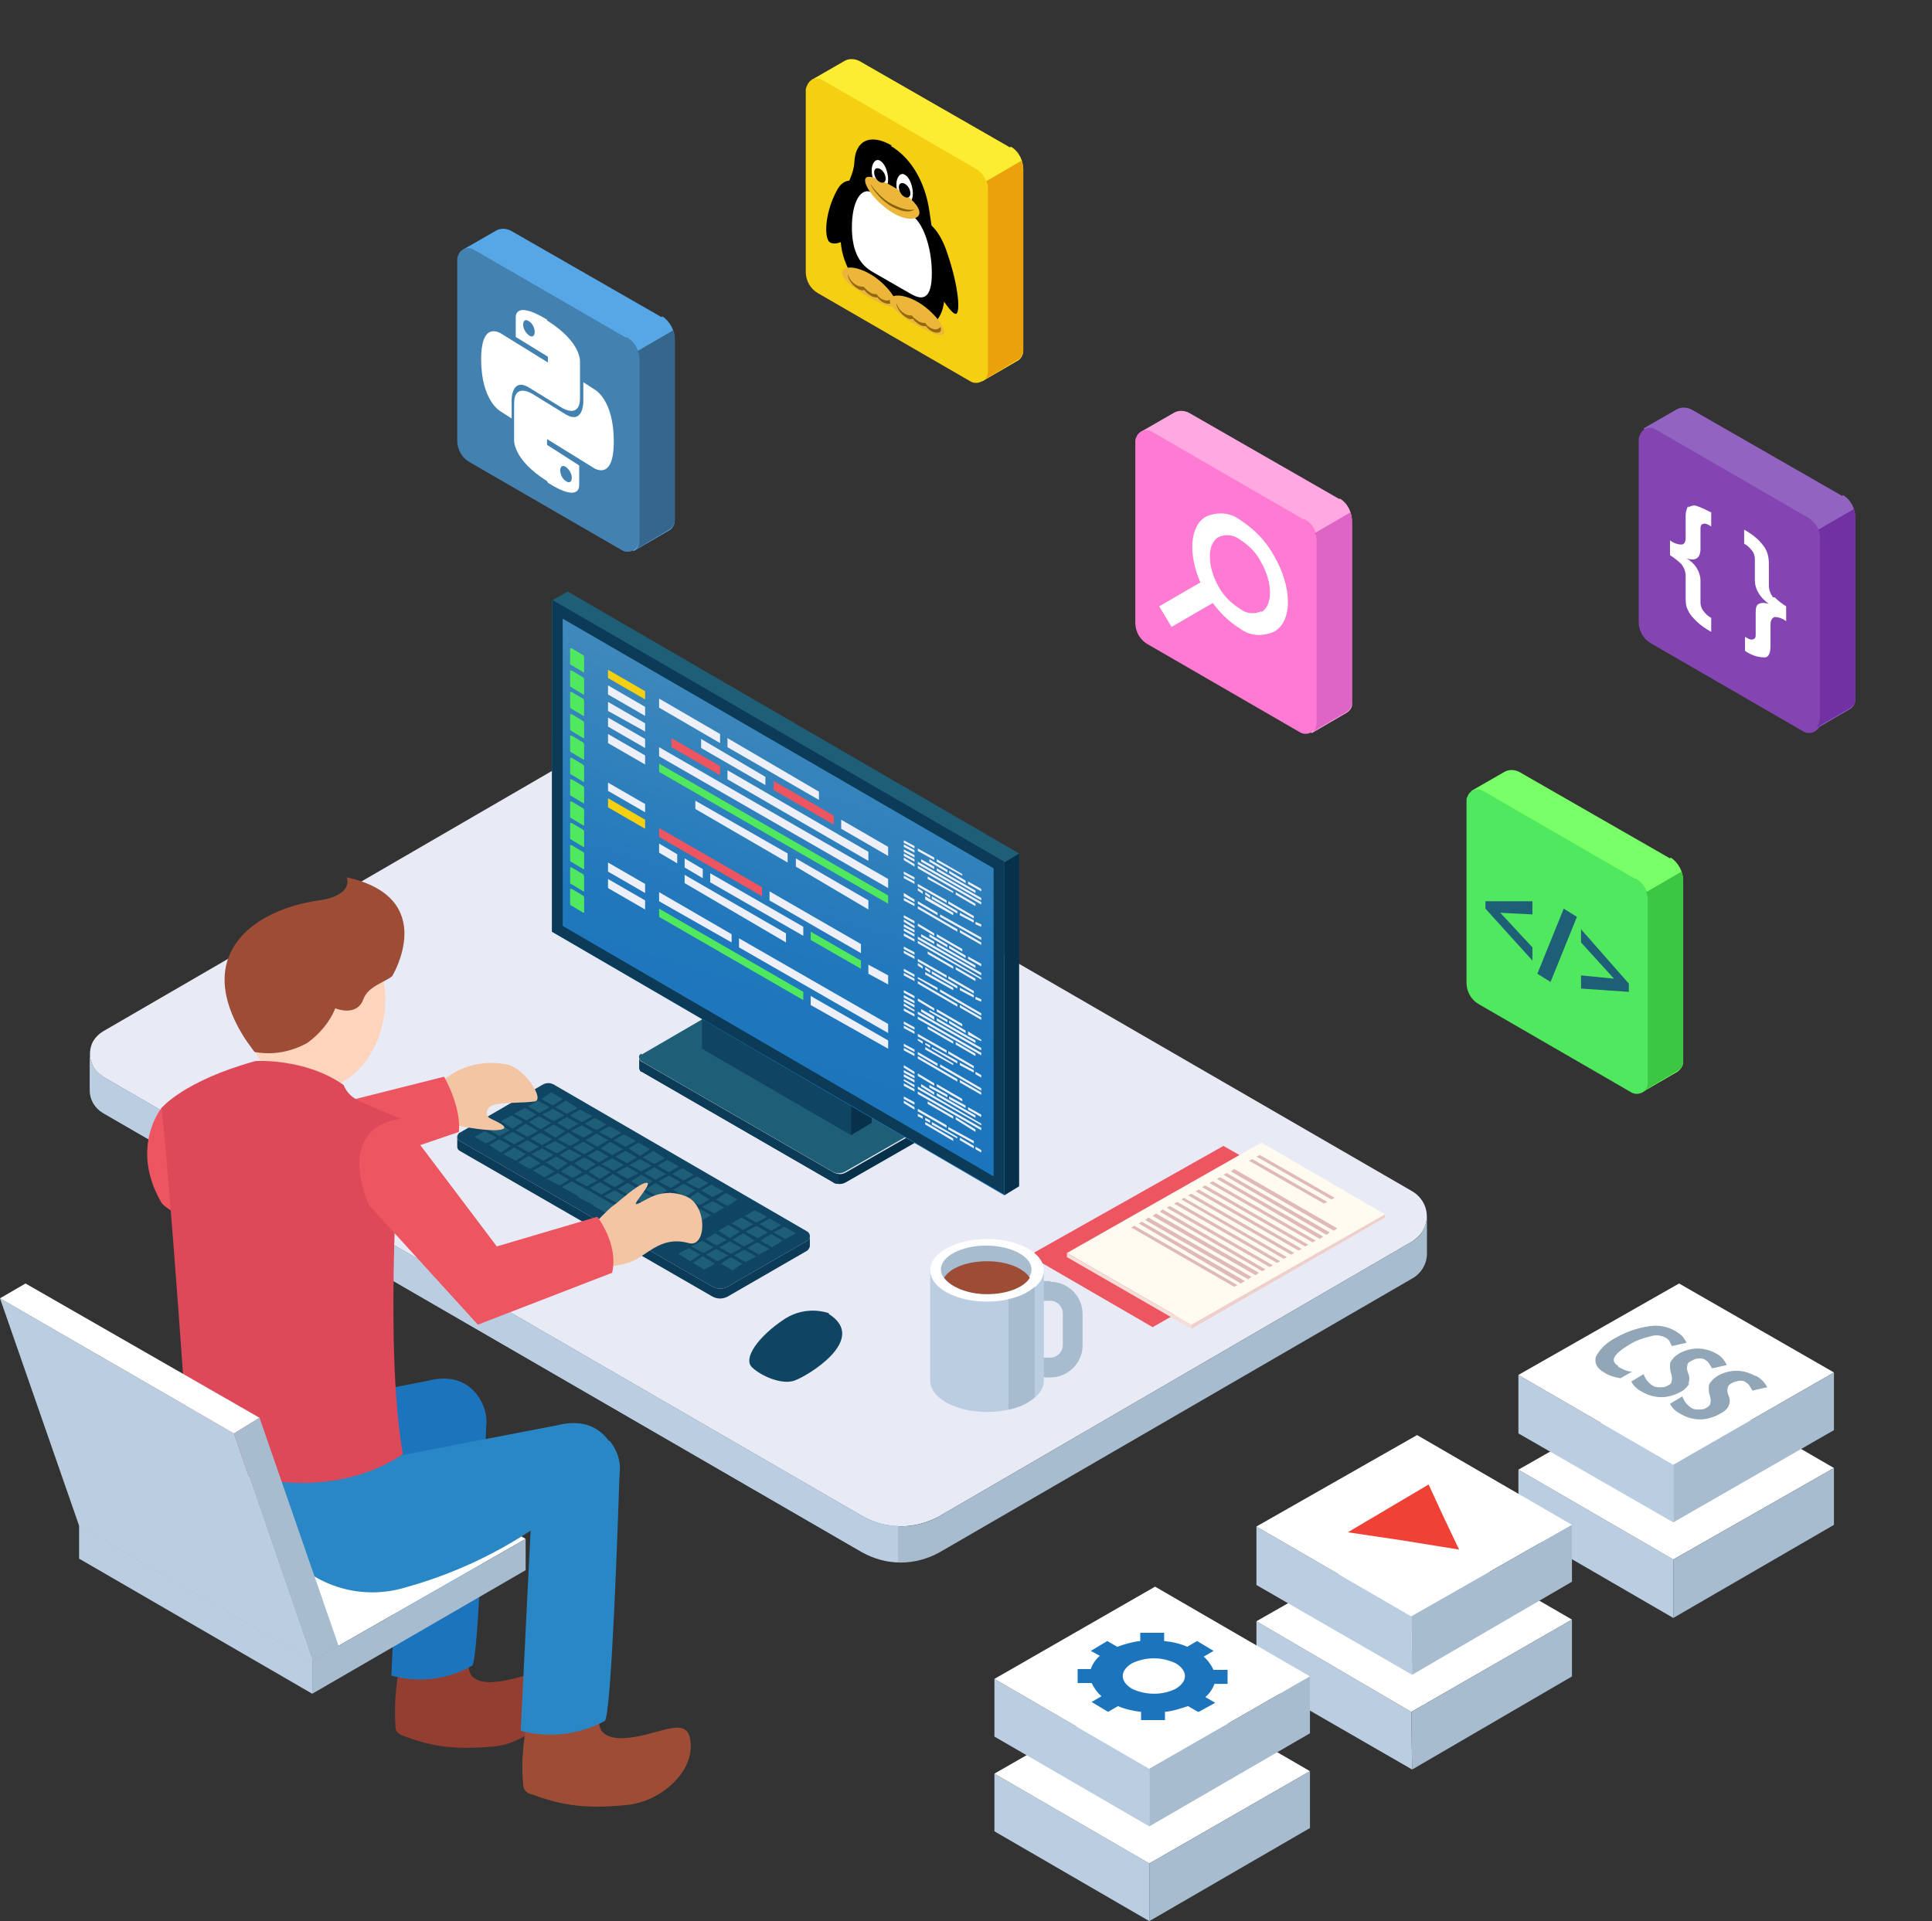 <?xml version="1.0" encoding="UTF-8"?>
<svg xmlns="http://www.w3.org/2000/svg" xmlns:xlink="http://www.w3.org/1999/xlink" version="1.1" viewBox="0 0 234.5 233.2">
  <rect x="0" y="0" width="234.5" height="233.2" fill="#333333" stroke="none"/>
  <defs>
    <style>
      .cls-1 {
        fill: #57a7e6;
      }

      .cls-2 {
        fill: #eaa10c;
      }

      .cls-3 {
        fill: #4381b1;
      }

      .cls-4 {
        fill: #3cc743;
      }

      .cls-5 {
        fill: #fcec32;
      }

      .cls-6 {
        fill: #ff7ad2;
      }

      .cls-7 {
        fill: #f5ddd8;
      }

      .cls-8 {
        fill: #fed4bd;
      }

      .cls-9 {
        fill: #de64c6;
      }

      .cls-10 {
        fill: #616161;
      }

      .cls-10, .cls-11, .cls-12, .cls-13 {
        isolation: isolate;
      }

      .cls-14 {
        fill: #4688d5;
      }

      .cls-15 {
        fill: url(#linear-gradient);
      }

      .cls-16 {
        opacity: .4;
      }

      .cls-16, .cls-17, .cls-18 {
        display: none;
      }

      .cls-19 {
        fill: #c50c0c;
      }

      .cls-20 {
        fill: #926a0d;
      }

      .cls-21 {
        fill: #ffa8e1;
      }

      .cls-22 {
        fill: #0f4463;
      }

      .cls-23 {
        fill: #876108;
      }

      .cls-24 {
        fill: #e8ebf5;
      }

      .cls-25 {
        fill: #ecb63a;
      }

      .cls-26 {
        fill: #fffbf0;
      }

      .cls-27 {
        fill: #50e85e;
      }

      .cls-28 {
        fill: #35668c;
      }

      .cls-29 {
        fill: #f5d012;
      }

      .cls-17, .cls-30 {
        fill: #fff;
      }

      .cls-31 {
        fill: #f0cec9;
      }

      .cls-32 {
        fill: #1f5e77;
      }

      .cls-33 {
        fill: #0b3b56;
      }

      .cls-34 {
        fill: #ed5561;
      }

      .cls-35 {
        fill: #91a6b7;
      }

      .cls-36 {
        fill: #8444b2;
      }

      .cls-37 {
        fill: #7231a3;
      }

      .cls-12 {
        fill: #c2b928;
      }

      .cls-12, .cls-13 {
        opacity: 1;
      }

      .cls-38 {
        fill: #9d4d36;
      }

      .cls-39 {
        fill: #2a87c6;
      }

      .cls-40 {
        fill: #dfbab8;
      }

      .cls-41 {
        fill: #9263c1;
      }

      .cls-42 {
        fill: #30b930;
      }

      .cls-43 {
        fill: #bbcee1;
      }

      .cls-44 {
        fill: #de495a;
      }

      .cls-45 {
        fill: #07304b;
      }

      .cls-46 {
        fill: #ef4136;
      }

      .cls-47 {
        fill: #a7bcce;
      }

      .cls-48 {
        fill: #53c228;
      }

      .cls-49 {
        fill: #dadada;
      }

      .cls-50 {
        fill: #f4c5a2;
      }

      .cls-51 {
        fill: #79ff68;
      }

      .cls-52 {
        fill: #1c75bc;
      }

      .cls-53 {
        fill: #edf0f8;
      }

      .cls-54 {
        fill: #933e31;
      }

      .cls-13 {
        fill: #282828;
      }
    </style>
    <linearGradient id="linear-gradient" x1="87.3" y1="101.6" x2="104.6" y2="158.4" gradientTransform="translate(0 234) scale(1 -1)" gradientUnits="userSpaceOnUse">
      <stop offset="0" stop-color="#1c75bc"/>
      <stop offset=".3" stop-color="#2077bc"/>
      <stop offset=".5" stop-color="#2b7ebc"/>
      <stop offset=".8" stop-color="#3e88bc"/>
      <stop offset="1" stop-color="#5394bc"/>
    </linearGradient>
  </defs>
  <!-- Generator: Adobe Illustrator 28.6.0, SVG Export Plug-In . SVG Version: 1.2.0 Build 709)  -->
  <g>
    <g id="OBJECTS">
      <path class="cls-1" d="M80.3,38.5l-18.3-10.5c-.6-.3-1.3-.3-1.8,0h0l-4,2.3,1.9,2.5.7.8v18.1c0,1.1.6,2.1,1.5,2.6l13.7,7.9v.8c.1,0,2.9,3.9,2.9,3.9l4.3-2.5h0c.4-.2.7-.7.7-1.2v-22c0-1.1-.6-2.2-1.5-2.8Z"/>
      <path class="cls-3" d="M76,41l-18.5-10.7c-.7-.4-1.5-.1-1.8.5-.1.2-.2.4-.2.6v22.1c0,1.1.6,2.1,1.5,2.6l18.5,10.7c.7.4,1.5.1,1.9-.5.1-.2.2-.4.2-.7v-22c0-1.1-.6-2.2-1.6-2.7Z"/>
      <path class="cls-43" d="M76.9,66.9h0Z"/>
      <path class="cls-28" d="M77.6,65.7v-22c0-.4,0-.7-.2-1.1l4.3-2.5c.1.3.2.7.2,1v22c0,.5-.2.9-.7,1.2h0l-4.2,2.5c.4-.2.6-.7.6-1.1Z"/>
      <path class="cls-17" d="M59.9,40.9l-2.2-1.3v8.1l1.5.9v-2.9l.6.4c.6.4,1.3.6,2,.5.5-.2.7-.7.7-1.6,0-.8-.2-1.6-.7-2.3-.5-.7-1.2-1.3-1.9-1.8ZM60.7,44.8c-.4,0-.7,0-1-.3l-.5-.3v-2.4l.7.4c.4.2.7.5.9.8.2.3.3.7.3,1.1,0,.4-.1.6-.4.7Z"/>
      <polygon class="cls-17" points="67.8 48.6 65 47 65 43.8 63.5 43 63.5 51 64.9 51.9 65 48.4 67.8 50 67.7 53.5 69.2 54.4 69.2 46.3 67.8 45.4 67.8 48.6"/>
      <path class="cls-17" d="M74.8,50.1c-.5-.7-1.2-1.3-1.9-1.8l-2.2-1.3v8.1l1.5.9v-2.9l.6.4c.6.4,1.3.6,2,.5.5-.2.7-.7.7-1.6,0-.8-.2-1.6-.6-2.3ZM73.6,52.3c-.4,0-.7,0-1-.3l-.5-.3v-2.4l.7.4c.4.2.7.5.9.8.2.3.3.7.3,1.1,0,.4-.1.6-.4.7Z"/>
      <g class="cls-16">
        <polygon class="cls-30" points="37.2 39.3 37.2 40.4 41.7 43 41.7 41.9 37.2 39.3"/>
        <polygon class="cls-30" points="37.2 41.2 37.2 42.3 41.7 44.9 41.7 43.8 37.2 41.2"/>
        <polygon class="cls-30" points="37.2 43.2 37.2 44.3 41.7 46.9 41.7 45.8 37.2 43.2"/>
        <polygon class="cls-30" points="71.1 65.8 71.1 64.7 43.4 48.7 43.4 49.8 71.1 65.8"/>
        <polygon class="cls-30" points="37.2 45.2 37.2 46.2 41.7 48.8 41.7 47.8 37.2 45.2"/>
        <polygon class="cls-30" points="37.2 47.1 37.2 48.2 41.7 50.8 41.7 49.7 37.2 47.1"/>
        <polygon class="cls-30" points="71.1 67.8 71.1 66.7 43.4 50.7 43.4 51.8 71.1 67.8"/>
        <polygon class="cls-30" points="37.2 53 37.2 54 41.7 56.7 41.7 55.6 37.2 53"/>
        <polygon class="cls-30" points="37.2 54.9 37.2 56 41.7 58.6 41.7 57.5 37.2 54.9"/>
        <polygon class="cls-30" points="37.2 62.8 37.2 63.8 41.7 66.4 41.7 65.3 37.2 62.8"/>
        <polygon class="cls-30" points="37.2 64.7 37.2 65.8 41.7 68.4 41.7 67.3 37.2 64.7"/>
        <polygon class="cls-30" points="60.9 78.4 43.4 68.3 43.4 69.3 60.9 79.4 60.9 78.4"/>
        <polygon class="cls-30" points="61.8 78.9 61.8 80 71.1 85.4 71.1 84.3 61.8 78.9"/>
        <polygon class="cls-30" points="52.2 71.4 43.4 66.3 43.4 67.4 52.2 72.5 52.2 71.4"/>
        <polygon class="cls-30" points="53.1 71.9 53.1 73 71.1 83.4 71.1 82.3 53.1 71.9"/>
        <polygon class="cls-30" points="68.8 75.1 68.8 76.2 71.1 77.5 71.1 76.5 68.8 75.1"/>
        <polygon class="cls-30" points="55.8 65.7 43.4 58.5 43.4 59.6 55.8 66.8 55.8 65.7"/>
        <polygon class="cls-30" points="50.7 47.1 43.4 42.9 43.4 43.9 50.7 48.2 50.7 47.1"/>
        <polygon class="cls-30" points="62.8 54.1 51.7 47.6 51.7 48.7 62.8 55.1 62.8 54.1"/>
        <polygon class="cls-30" points="56.3 52.3 48.5 47.8 48.5 48.8 56.3 53.3 56.3 52.3"/>
        <polygon class="cls-30" points="64.5 57 57.2 52.8 57.2 53.9 64.5 58.1 64.5 57"/>
        <polygon class="cls-30" points="65.5 57.5 65.5 58.6 71.1 61.9 71.1 60.8 65.5 57.5"/>
        <polygon class="cls-30" points="44.8 47.6 44.8 48.7 50.7 52.1 50.7 51 44.8 47.6"/>
        <polygon class="cls-30" points="68.8 61.4 51.7 51.5 51.7 52.6 68.8 62.5 68.8 61.4"/>
        <polygon class="cls-30" points="59 61.7 47.8 55.2 47.8 56.2 59 62.7 59 61.7"/>
        <polygon class="cls-30" points="68.8 67.3 59.9 62.2 59.9 63.2 68.8 68.4 68.8 67.3"/>
        <polygon class="cls-30" points="67.8 72.6 56.8 66.2 56.8 67.3 67.8 73.7 67.8 72.6"/>
        <polygon class="cls-30" points="61.8 71.1 61.8 72.2 67.8 75.6 67.8 74.6 61.8 71.1"/>
        <polygon class="cls-30" points="45.5 61.7 43.4 60.5 43.4 61.5 45.5 62.8 45.5 61.7"/>
        <polygon class="cls-30" points="49.6 64.1 49.6 65.1 60.9 71.6 60.9 70.6 49.6 64.1"/>
        <polygon class="cls-30" points="48.7 63.5 46.5 62.2 46.5 63.3 48.7 64.6 48.7 63.5"/>
        <polygon class="cls-30" points="58.8 71.3 46.5 64.2 46.5 65.3 58.8 72.4 58.8 71.3"/>
      </g>
      <path class="cls-54" d="M59.6,204.2c-3.7,0-2.5-2.8-2.5-2.8-5.5-1.7-8.2-.7-8.2-.7-.8,2.9-1.1,5.9-.9,8.9,0,.6.4.9.9,1.1,3,1.1,5.6,1.8,11.1,1.3,4-.4,8.3-4.1,7.4-8-.6-2.4-4.1.1-7.9.2Z"/>
      <path class="cls-52" d="M58,169.4c-1.1-1.4-2.9-2.6-6-1.8l-33.1,6.4,1.2,8.5c3.4,4.1,8.9,5.7,13.9,4.1,5.2-1.4,10.1-3.7,14.6-6.7l-1.1,23.5c3.3.9,6.8.5,9.8-1.2.8-.5,1.5-23.1,1.7-28.9.2-1.4-.2-2.8-1.1-4Z"/>
      <path class="cls-38" d="M75.5,211c-3.8,0-2.6-2.9-2.6-2.9-5.7-1.7-8.5-.8-8.5-.8-.8,3-1.2,6.2-.9,9.3,0,.6.4,1.1,1,1.2,3.1,1.1,5.9,1.9,11.6,1.3,4.2-.4,8.6-4.3,7.6-8.3-.7-2.5-4.3.1-8.2.2Z"/>
      <polygon class="cls-43" points="37.9 201.6 9.6 185.2 9.6 189.2 37.9 205.6 37.9 201.6"/>
      <polygon class="cls-30" points="35.3 170.4 9.6 185.2 37.9 201.6 63.8 186.8 35.3 170.4"/>
      <polygon class="cls-47" points="63.8 186.8 37.9 201.6 37.9 205.6 63.8 190.6 63.8 186.8"/>
      <path class="cls-39" d="M73.9,174.9c-1.1-1.5-3-2.7-6.2-1.9l-34.3,6.6,1.3,8.8c3.5,4.2,9.2,5.9,14.5,4.3,5.4-1.5,10.5-3.8,15.2-6.9l-1.2,24.3c3.4.9,7.1.5,10.2-1.2.8-.5,1.6-24,1.8-30,.2-1.5-.3-2.9-1.2-4Z"/>
      <path class="cls-24" d="M12.5,125.2l58.6-34c2.5-1.4,5.5-1.4,8,0l92.3,53.4c1.7,1,2.3,3.1,1.3,4.8-.3.5-.8,1-1.3,1.3l-57.3,33.3c-3,1.7-6.6,1.7-9.5,0L12.5,130.7c-1.5-.9-2-2.8-1.2-4.3.3-.5.7-.9,1.2-1.2Z"/>
      <path class="cls-47" d="M12.5,130.7l92.1,53.3c3,1.7,6.6,1.7,9.5,0l57.3-33.3c1.1-.6,1.7-1.8,1.8-3v4.5h0c0,1.2-.7,2.4-1.8,3l-57.3,33.2c-3,1.7-6.6,1.7-9.5,0L12.5,135.1c-1-.6-1.6-1.6-1.6-2.8h0v-4.4c0,1.1.6,2.2,1.6,2.7Z"/>
      <path class="cls-43" d="M12.5,130.7l92.1,53.3c1.3.8,2.8,1.2,4.4,1.2v4.4c-1.5,0-3-.5-4.4-1.2L12.5,135.1c-1-.6-1.6-1.6-1.6-2.8h0v-4.4c0,1.1.6,2.2,1.6,2.7Z"/>
      <path class="cls-22" d="M55.8,137.5l10-5.8c.5-.3,1-.3,1.5,0l30.7,17.8c.3.2.4.6.2.9,0,0-.1.2-.2.2l-9.7,5.6c-.6.3-1.2.3-1.8,0l-30.7-17.7c-.3-.2-.4-.5-.2-.8,0,0,.1-.2.2-.2Z"/>
      <path class="cls-33" d="M55.8,138.5l30.7,17.7c.6.3,1.2.3,1.8,0l9.7-5.6c.2-.1.3-.3.3-.6v1.2h0c0,.2-.1.4-.3.6l-9.7,5.6c-.6.3-1.2.3-1.8,0l-30.7-17.7c-.2-.1-.3-.3-.3-.5h0v-1.2c0,.2.1.4.3.5Z"/>
      <polygon class="cls-32" points="65.7 133.4 66.9 132.6 68.3 133.4 67.1 134.2 65.7 133.4"/>
      <polygon class="cls-32" points="67.4 134.4 68.7 133.6 70.1 134.5 68.8 135.2 67.4 134.4"/>
      <polygon class="cls-32" points="69.2 135.4 70.4 134.7 71.9 135.5 70.6 136.2 69.2 135.4"/>
      <polygon class="cls-32" points="71 136.4 72.2 135.7 73.6 136.5 72.4 137.2 71 136.4"/>
      <polygon class="cls-32" points="72.7 137.4 74 136.7 75.4 137.5 74.2 138.2 72.7 137.4"/>
      <polygon class="cls-32" points="74.5 138.4 75.7 137.7 77.2 138.5 75.9 139.2 74.5 138.4"/>
      <polygon class="cls-32" points="76.3 139.4 77.5 138.7 78.9 139.5 77.7 140.3 76.3 139.4"/>
      <polygon class="cls-32" points="78 140.5 79.3 139.7 80.7 140.6 79.4 141.3 78 140.5"/>
      <polygon class="cls-32" points="79.8 141.5 81 140.8 82.4 141.6 81.2 142.3 79.8 141.5"/>
      <polygon class="cls-32" points="81.6 142.5 82.8 141.8 84.2 142.6 83 143.3 81.6 142.5"/>
      <polygon class="cls-32" points="83.3 143.5 84.6 142.8 86 143.6 84.8 144.3 83.3 143.5"/>
      <polygon class="cls-32" points="85.1 144.5 86.3 143.8 87.8 144.6 86.5 145.3 85.1 144.5"/>
      <polygon class="cls-32" points="88.1 144.8 89.5 145.6 88.3 146.4 86.9 145.6 88.1 144.8"/>
      <polygon class="cls-32" points="65.5 135.1 64.1 134.3 65.3 133.6 66.7 134.4 65.5 135.1"/>
      <polygon class="cls-32" points="68.5 135.4 67.2 136.1 65.8 135.3 67.1 134.6 68.5 135.4"/>
      <polygon class="cls-32" points="70.2 136.4 69 137.1 67.6 136.3 68.8 135.6 70.2 136.4"/>
      <polygon class="cls-32" points="72 137.4 70.8 138.1 69.3 137.3 70.6 136.6 72 137.4"/>
      <polygon class="cls-32" points="73.8 138.4 72.5 139.2 71.1 138.4 72.4 137.6 73.8 138.4"/>
      <polygon class="cls-32" points="75.6 139.5 74.3 140.2 72.9 139.4 74.1 138.6 75.6 139.5"/>
      <polygon class="cls-32" points="77.3 140.5 76.1 141.2 74.7 140.4 75.9 139.7 77.3 140.5"/>
      <polygon class="cls-32" points="79.1 141.5 77.8 142.2 76.4 141.4 77.7 140.7 79.1 141.5"/>
      <polygon class="cls-32" points="80.8 142.5 79.6 143.2 78.2 142.4 79.4 141.7 80.8 142.5"/>
      <polygon class="cls-32" points="82.6 143.5 81.4 144.2 79.9 143.4 81.2 142.7 82.6 143.5"/>
      <polygon class="cls-32" points="84.4 144.5 83.1 145.3 81.7 144.4 83 143.7 84.4 144.5"/>
      <polygon class="cls-32" points="86.1 145.6 84.9 146.3 83.5 145.5 84.7 144.7 86.1 145.6"/>
      <polygon class="cls-32" points="86.5 145.8 87.9 146.6 86.7 147.3 85.2 146.5 86.5 145.8"/>
      <polygon class="cls-32" points="63.9 136 62.4 135.2 63.7 134.5 65.1 135.3 63.9 136"/>
      <polygon class="cls-32" points="66.9 136.3 65.6 137.1 64.2 136.2 65.4 135.5 66.9 136.3"/>
      <polygon class="cls-32" points="66 137.2 67.2 136.5 68.6 137.3 67.4 138.1 66 137.2"/>
      <polygon class="cls-32" points="70.4 138.4 69.2 139.1 67.7 138.3 69 137.5 70.4 138.4"/>
      <polygon class="cls-32" points="72.2 139.4 70.9 140.1 69.5 139.3 70.8 138.6 72.2 139.4"/>
      <polygon class="cls-32" points="73.9 140.4 72.7 141.1 71.3 140.3 72.5 139.6 73.9 140.4"/>
      <polygon class="cls-32" points="75.7 141.4 74.5 142.1 73 141.3 74.3 140.6 75.7 141.4"/>
      <polygon class="cls-32" points="77.5 142.4 76.2 143.1 74.8 142.3 76.1 141.6 77.5 142.4"/>
      <polygon class="cls-32" points="79.2 143.4 78 144.2 76.6 143.4 77.8 142.6 79.2 143.4"/>
      <polygon class="cls-32" points="81 144.5 79.8 145.2 78.3 144.4 79.6 143.6 81 144.5"/>
      <polygon class="cls-32" points="82.8 145.5 81.5 146.2 80.1 145.4 81.3 144.7 82.8 145.5"/>
      <polygon class="cls-32" points="81.9 146.4 83.1 145.7 84.5 146.5 83.3 147.2 81.9 146.4"/>
      <polygon class="cls-32" points="84.9 146.7 86.3 147.5 85.1 148.2 83.6 147.4 84.9 146.7"/>
      <polygon class="cls-32" points="62.2 137 60.8 136.1 62.1 135.4 63.5 136.2 62.2 137"/>
      <polygon class="cls-32" points="62.6 137.2 63.8 136.4 65.3 137.3 64 138 62.6 137.2"/>
      <polygon class="cls-32" points="64.4 138.2 65.6 137.5 67 138.3 65.8 139 64.4 138.2"/>
      <polygon class="cls-32" points="66.1 139.2 67.4 138.5 68.8 139.3 67.6 140 66.1 139.2"/>
      <polygon class="cls-32" points="67.9 140.2 69.1 139.5 70.6 140.3 69.3 141 67.9 140.2"/>
      <polygon class="cls-32" points="69.7 141.2 70.9 140.5 72.3 141.3 71.1 142.1 69.7 141.2"/>
      <polygon class="cls-32" points="71.4 142.2 72.7 141.5 74.1 142.3 72.8 143.1 71.4 142.2"/>
      <polygon class="cls-32" points="73.2 143.3 74.4 142.5 75.8 143.4 74.6 144.1 73.2 143.3"/>
      <polygon class="cls-32" points="75 144.3 76.2 143.6 77.6 144.4 76.4 145.1 75 144.3"/>
      <polygon class="cls-32" points="76.7 145.3 78 144.6 79.4 145.4 78.1 146.1 76.7 145.3"/>
      <polygon class="cls-32" points="78.5 146.3 79.7 145.6 81.2 146.4 79.9 147.1 78.5 146.3"/>
      <polygon class="cls-32" points="80.3 147.3 81.5 146.6 82.9 147.4 81.7 148.1 80.3 147.3"/>
      <polygon class="cls-32" points="83.3 147.6 84.7 148.4 83.4 149.2 82 148.4 83.3 147.6"/>
      <polygon class="cls-32" points="60.6 137.9 59.2 137.1 60.5 136.4 61.9 137.2 60.6 137.9"/>
      <polygon class="cls-32" points="61 138.1 62.2 137.4 63.7 138.2 62.4 138.9 61 138.1"/>
      <polygon class="cls-32" points="62.8 139.1 64 138.4 65.4 139.2 64.2 139.9 62.8 139.1"/>
      <polygon class="cls-32" points="64.5 140.1 65.8 139.4 67.2 140.2 65.9 140.9 64.5 140.1"/>
      <polygon class="cls-32" points="66.3 141.1 67.5 140.4 68.9 141.2 67.7 142 66.3 141.1"/>
      <polygon class="cls-32" points="68.1 142.2 69.3 141.4 70.7 142.3 69.5 143 68.1 142.2"/>
      <polygon class="cls-32" points="69.8 143.2 71.1 142.5 72.5 143.3 71.2 144 69.8 143.2"/>
      <polygon class="cls-32" points="71.6 144.2 72.8 143.5 74.2 144.3 73 145 71.6 144.2"/>
      <polygon class="cls-32" points="73.3 145.2 74.6 144.5 76 145.3 74.8 146 73.3 145.2"/>
      <polygon class="cls-32" points="75.1 146.2 76.4 145.5 77.8 146.3 76.5 147.1 75.1 146.2"/>
      <polygon class="cls-32" points="76.9 147.2 78.1 146.5 79.5 147.3 78.3 148.1 76.9 147.2"/>
      <polygon class="cls-32" points="78.6 148.3 79.9 147.5 81.3 148.4 80.1 149.1 78.6 148.3"/>
      <polygon class="cls-32" points="81.7 148.6 83.1 149.4 81.8 150.1 80.4 149.3 81.7 148.6"/>
      <polygon class="cls-32" points="58.8 137.3 60.3 138.1 59 138.8 57.6 138 58.8 137.3"/>
      <polygon class="cls-32" points="62 139.1 60.8 139.9 59.4 139 60.6 138.3 62 139.1"/>
      <polygon class="cls-32" points="63.8 140.1 62.6 140.9 61.1 140.1 62.4 139.3 63.8 140.1"/>
      <polygon class="cls-32" points="65.6 141.2 64.3 141.9 62.9 141.1 64.2 140.3 65.6 141.2"/>
      <polygon class="cls-32" points="67.3 142.2 66.1 142.9 64.7 142.1 65.9 141.4 67.3 142.2"/>
      <polygon class="cls-32" points="69.1 143.2 67.9 143.9 66.4 143.1 67.7 142.4 69.1 143.2"/>
      <polygon class="cls-32" points="69.4 143.4 71.2 144.4 71.2 144.4 71.6 144.6 73 145.4 73 145.4 73.7 145.8 74.8 146.4 74.8 146.4 75.9 147.1 77.9 148.3 76.7 149 74.5 147.8 73.5 147.2 73.5 147.2 72.4 146.6 71.7 146.1 71.7 146.1 70.3 145.4 70 145.1 70 145.1 68.2 144.1 69.4 143.4"/>
      <polygon class="cls-32" points="79.7 149.3 78.4 150 77 149.2 78.3 148.5 79.7 149.3"/>
      <polygon class="cls-32" points="81.5 150.3 80.2 151 78.8 150.2 80 149.5 81.5 150.3"/>
      <polygon class="cls-32" points="90.4 147.6 91.6 146.9 93.1 147.7 91.8 148.4 90.4 147.6"/>
      <polygon class="cls-32" points="92.2 148.6 93.4 147.9 94.8 148.7 93.6 149.4 92.2 148.6"/>
      <polygon class="cls-32" points="93.9 149.6 95.2 148.9 96.6 149.7 95.3 150.4 93.9 149.6"/>
      <polygon class="cls-32" points="91.4 148.6 90.2 149.3 88.8 148.5 90 147.8 91.4 148.6"/>
      <polygon class="cls-32" points="93.2 149.6 92 150.3 90.5 149.5 91.8 148.8 93.2 149.6"/>
      <polygon class="cls-32" points="95 150.6 93.7 151.4 92.3 150.6 93.6 149.8 95 150.6"/>
      <polygon class="cls-32" points="89.8 149.5 88.6 150.3 87.2 149.4 88.4 148.7 89.8 149.5"/>
      <polygon class="cls-32" points="91.6 150.6 90.3 151.3 88.9 150.5 90.2 149.7 91.6 150.6"/>
      <polygon class="cls-32" points="93.4 151.6 92.1 152.3 90.7 151.5 91.9 150.8 93.4 151.6"/>
      <polygon class="cls-32" points="85.6 150.4 86.8 149.7 88.2 150.5 87 151.2 85.6 150.4"/>
      <polygon class="cls-32" points="87.3 151.4 88.6 150.7 90 151.5 88.7 152.2 87.3 151.4"/>
      <polygon class="cls-32" points="89.1 152.4 90.3 151.7 91.8 152.5 90.5 153.2 89.1 152.4"/>
      <polygon class="cls-32" points="83.9 151.3 85.2 150.6 86.6 151.4 85.4 152.1 83.9 151.3"/>
      <polygon class="cls-32" points="85.7 152.3 86.9 151.6 88.4 152.4 87.1 153.1 85.7 152.3"/>
      <polygon class="cls-32" points="87.5 153.4 88.7 152.6 90.1 153.4 88.9 154.2 87.5 153.4"/>
      <polygon class="cls-32" points="85 152.3 83.8 153.1 82.3 152.2 83.6 151.5 85 152.3"/>
      <polygon class="cls-32" points="86.8 153.4 85.5 154.1 84.1 153.3 85.3 152.5 86.8 153.4"/>
      <path class="cls-32" d="M77.9,128l9.8-5.7c.4-.2.9-.2,1.3,0l23.2,13.4c.3.2.4.5.2.8,0,0-.1.1-.2.2l-9.6,5.5c-.5.3-1.1.3-1.6,0l-23.2-13.4c-.2-.2-.3-.5-.2-.7,0,0,.1-.1.2-.2Z"/>
      <path class="cls-45" d="M77.9,128.9l23.2,13.4c.5.3,1.1.3,1.6,0l9.6-5.5c.2-.1.3-.3.3-.5v1.2h0c0,.2-.1.4-.3.5l-9.6,5.5c-.5.3-1.1.3-1.6,0l-23.2-13.4c-.2,0-.3-.3-.3-.5h0v-1.1c0,.2.1.4.3.5Z"/>
      <path class="cls-33" d="M77.9,128.9l23.2,13.4c.2.1.5.2.7.2v1.2c-.3,0-.5,0-.7-.2l-23.2-13.4c-.2,0-.3-.3-.3-.5h0v-1.2c0,.2.1.4.3.5Z"/>
      <polygon class="cls-22" points="103.3 128.8 85.2 118.4 85.2 127.3 103.3 137.8 103.3 128.8"/>
      <polygon class="cls-45" points="87.8 116.9 85.2 118.4 103.3 128.8 105.8 127.4 87.8 116.9"/>
      <polygon class="cls-45" points="105.8 127.4 103.3 128.8 103.3 137.8 105.8 136.3 105.8 127.4"/>
      <polygon class="cls-15" points="67 72.9 121.9 104.7 121.9 145.1 67 113.1 67 72.9"/>
      <polygon class="cls-45" points="121.9 104.7 123.7 103.6 123.7 144 121.9 145.1 121.9 104.7"/>
      <polygon class="cls-32" points="67 72.9 68.9 71.8 123.7 103.6 121.9 104.7 67 72.9"/>
      <path class="cls-33" d="M67,72.9v40.2l54.9,31.9v-40.4l-54.9-31.8ZM120.6,142.8l-52.3-30.4v-37.3l52.3,30.3v37.4Z"/>
      <path class="cls-8" d="M46.7,122.7c-.6,5.8-4.8,10.1-9.5,9.6s-8-5.5-7.4-11.3,4.8-10.1,9.5-9.6,8,5.5,7.4,11.3Z"/>
      <path class="cls-50" d="M53.7,136.2s2,.5,2.7.6,3.4.6,4.5.3-1-1.1-1.5-1.4-.5-1.3.6-1.6,3.6-.2,4.9-.4-1.3-4.2-3.5-4.5c-2-.4-4.1-.1-5.9.8-1.8.9-2.8,2.4-3.7,2.7l1.8,3.6Z"/>
      <path class="cls-34" d="M53.9,130.7l-13.9,3.5-.7,8.8,16.4-5.6c.3-3.1-1.8-6.7-1.8-6.7Z"/>
      <path class="cls-34" d="M19.6,134.5s-3.9,4.8,0,11.5c0,0,2.7,3.7,10.1,0l-10.1-11.6Z"/>
      <path class="cls-44" d="M31,128.8s6-.4,10.7,2.9c.3.7.7,1.2,1.3,1.6.9.6,5.6,2.5,5.6,2.5,0,0-2.1,27.4.3,40.7,0,0-10.1,7.9-26,0,0,0-2.3-33.6-3.3-42,0,0,2.7-3.3,11.4-5.7Z"/>
      <polygon class="cls-43" points="28.4 174 0 157.6 9.6 185.2 37.9 201.6 28.4 174"/>
      <polygon class="cls-30" points="3.1 155.8 0 157.6 28.4 174 31.5 172.1 3.1 155.8"/>
      <polygon class="cls-47" points="31.5 172.1 28.4 174 37.9 201.6 41.1 199.8 31.5 172.1"/>
      <path class="cls-50" d="M72.4,148.3s1.5-1.6,2.1-2,2.7-2.4,3.8-2.7-.8,1.8-1.1,2.4,1.2-.5,2.3-.9c1.2-.4,2.5-.4,3.7.1,2.7,1,2.6,6.3.4,5.7-3.6-1-5.2,1.8-7.4,2.4-1,.3-2,.4-3,.6l-.8-5.6Z"/>
      <path class="cls-34" d="M48.6,135.8l11.7,15.5,12.2-3.6s2.6,3.3,1.8,6.8l-16.3,6.3-13.2-14.5s-4.4-9.2,3.8-10.5Z"/>
      <path class="cls-38" d="M42.1,106.5s.9,2.2-3.4,2.8-9.6,2.7-11.1,7.3c-.9,2.9.1,6,1.6,8.6.5.9,1.1,1.7,1.7,2.5,2.2.4,4.4,0,6.4-1.1,1.5-1.1,2.7-2.5,3.4-4.2,0,0,2.6,1.1,3.4-1.1.6-1.6,2.5-2,3.5-2.8,0,0,5.8-9.5-5.5-12Z"/>
      <polygon class="cls-43" points="203.1 189.3 184.3 178.4 184.3 185.5 203.1 196.4 203.1 189.3"/>
      <polygon class="cls-30" points="203.8 167.3 184.3 178.4 203.1 189.3 222.6 178.2 203.8 167.3"/>
      <polygon class="cls-47" points="222.6 178.2 203.1 189.3 203.1 196.4 222.6 185.1 222.6 178.2"/>
      <polygon class="cls-43" points="203.1 177.8 184.3 166.9 184.3 174 203.1 184.8 203.1 177.8"/>
      <polygon class="cls-30" points="203.8 155.8 184.3 166.9 203.1 177.8 222.6 166.6 203.8 155.8"/>
      <polygon class="cls-47" points="222.6 166.6 203.1 177.8 203.1 184.8 222.6 173.6 222.6 166.6"/>
      <polygon class="cls-43" points="171.3 207.8 152.5 196.8 152.5 203.9 171.4 214.8 171.3 207.8"/>
      <polygon class="cls-30" points="172 185.7 152.5 196.8 171.3 207.8 190.8 196.6 172 185.7"/>
      <polygon class="cls-47" points="190.8 196.6 171.3 207.8 171.4 214.8 190.8 203.5 190.8 196.6"/>
      <polygon class="cls-43" points="171.3 196.2 152.5 185.3 152.5 192.4 171.4 203.3 171.3 196.2"/>
      <polygon class="cls-30" points="172 174.2 152.5 185.3 171.3 196.2 190.8 185.1 172 174.2"/>
      <polygon class="cls-47" points="190.8 185.1 171.3 196.2 171.4 203.3 190.8 192 190.8 185.1"/>
      <polygon class="cls-43" points="139.5 226.2 120.7 215.3 120.7 222.3 139.5 233.2 139.5 226.2"/>
      <polygon class="cls-30" points="140.2 204.1 120.7 215.3 139.5 226.2 159 215 140.2 204.1"/>
      <polygon class="cls-47" points="159 215 139.5 226.2 139.5 233.2 159 221.9 159 215"/>
      <polygon class="cls-43" points="139.5 214.7 120.7 203.8 120.7 210.8 139.5 221.7 139.5 214.7"/>
      <polygon class="cls-30" points="140.2 192.6 120.7 203.8 139.5 214.7 159 203.5 140.2 192.6"/>
      <polygon class="cls-47" points="159 203.5 139.5 214.7 139.5 221.7 159 210.4 159 203.5"/>
      <path class="cls-52" d="M145.4,207.8l-1.2-.7c-.9.3-1.8.6-2.8.7v1h-2.9v-1c-.9-.1-1.9-.3-2.8-.7l-1.2.7-2-1.2,1.2-.7c-.5-.4-.9-1-1.2-1.6h-1.7v-1.7h1.6c.2-.6.6-1.2,1.1-1.6l-1.1-.6,2-1.2,1.2.7c.9-.3,1.8-.6,2.8-.7v-1h2.9v1c1,.1,1.9.3,2.8.7l1.2-.7,2,1.2-1.2.7c.5.4.9,1,1.2,1.6h1.7v1.7h-1.6c-.2.6-.6,1.2-1.1,1.6l1.2.7-2,1.1ZM137.4,205c1.7.8,3.7.8,5.3,0,1.5-.9,1.5-2.2,0-3.1-1.7-.8-3.6-.8-5.3,0-1.5.9-1.5,2.2,0,3.1"/>
      <polygon class="cls-46" points="173.4 180.2 175.2 184.1 177.1 188.1 170.3 187 163.6 186 168.5 183.1 173.4 180.2"/>
      <path class="cls-35" d="M196.4,165.8c-1-.6-.6-1.4,1.4-2.6.8-.5,1.7-.8,2.6-1,.6-.2,1.3-.1,1.8.2.2.1.4.3.5.5,0,.2.2.3.2.5l1.8-.4c-.1-.3-.3-.5-.5-.8-.2-.2-.5-.4-.8-.6-1-.6-2.2-.8-3.3-.6-1.4.2-2.8.7-4,1.4-1,.5-1.9,1.3-2.4,2.3-.2.7.1,1.4,1,1.9.6.4,1.3.6,2,.7l1.4-.8c-.6,0-1.2-.3-1.7-.6Z"/>
      <path class="cls-35" d="M204.9,168c.2-.4.2-.9,0-1.3-.1-.3-.2-.6-.1-.9,0-.3.2-.5.5-.6.3-.2.6-.3.9-.3.3,0,.6,0,.8.2.2.1.4.3.5.5.1.2.2.3.3.5l1.8-.4c-.3-.6-.7-1.1-1.3-1.4-.7-.4-1.5-.6-2.2-.6-.8,0-1.6.2-2.3.6-.3.2-.6.4-.8.7-.2.2-.3.4-.3.7,0,.3,0,.6.1.9.1.3.2.7.1,1,0,.3-.2.5-.5.6-.3.2-.6.2-.9.2-.3,0-.6,0-.9-.2-.5-.3-.9-.8-1.1-1.4l-1.5.9c.3.6.8,1,1.4,1.3.7.4,1.5.6,2.3.6.8,0,1.7-.3,2.4-.7.4-.2.7-.6,1-1Z"/>
      <path class="cls-35" d="M213,167c-.7-.4-1.5-.6-2.2-.6-.8,0-1.6.2-2.3.6-.3.2-.6.4-.8.7-.2.2-.3.4-.3.7,0,.3,0,.6.1.9.1.3.2.7.1,1,0,.3-.3.5-.5.6-.3.2-.6.2-.9.2-.3,0-.6,0-.9-.2-.5-.3-.9-.8-1.1-1.4l-1.5.9c.3.6.8,1,1.4,1.3.7.4,1.5.6,2.3.6.8,0,1.7-.3,2.4-.7.4-.2.8-.5,1-.9.2-.4.2-.9,0-1.3-.1-.3-.2-.6-.1-.9,0-.3.3-.5.5-.6.3-.2.6-.2.9-.3.3,0,.6,0,.8.2.2.1.4.3.5.5.1.2.2.3.3.5l1.8-.4c-.3-.6-.8-1.1-1.4-1.4Z"/>
      <path class="cls-51" d="M202.7,104.2l-18.3-10.5c-.6-.3-1.3-.3-1.8,0h0l-4,2.3,1.9,2.5.7.8v18.1c0,1.1.6,2.1,1.5,2.6l13.7,7.9v.8c.1,0,2.9,3.9,2.9,3.9l4.3-2.5h0c.4-.3.7-.7.7-1.2v-22c0-1.1-.6-2.2-1.5-2.8Z"/>
      <path class="cls-27" d="M198.5,106.7l-18.5-10.7c-.7-.4-1.5-.1-1.8.5-.1.2-.2.4-.2.6v22.2c0,1.1.6,2.1,1.5,2.6l18.5,10.7c.7.4,1.5.1,1.9-.5.1-.2.2-.4.2-.7v-22.1c0-1.1-.6-2.1-1.6-2.7Z"/>
      <path class="cls-43" d="M199.3,132.7h0Z"/>
      <path class="cls-4" d="M200,131.5v-22.1c0-.4,0-.7-.2-1.1l4.3-2.5c.1.3.2.7.2,1v22c0,.5-.2.9-.7,1.2h0l-4.2,2.5c.4-.2.6-.6.6-1.1Z"/>
      <path class="cls-41" d="M223.6,60.2l-18.3-10.5c-.6-.3-1.3-.3-1.8,0h0l-4,2.3,1.9,2.5.7.8v18.1c0,1.1.6,2.1,1.5,2.6l13.7,7.9v.8c.1,0,2.9,3.9,2.9,3.9l4.3-2.5h0c.4-.2.7-.7.7-1.2v-22c0-1.1-.5-2.2-1.5-2.8Z"/>
      <path class="cls-36" d="M219.4,62.8l-18.5-10.7c-.7-.4-1.5-.1-1.8.6-.1.2-.2.4-.2.6v22.2c0,1.1.6,2.1,1.5,2.6l18.5,10.7c.7.4,1.5.1,1.9-.5.1-.2.2-.4.2-.7v-22.1c0-1.1-.6-2.1-1.6-2.7Z"/>
      <path class="cls-43" d="M220.2,88.7h0Z"/>
      <path class="cls-37" d="M220.9,87.5v-22.1c0-.4,0-.7-.2-1.1l4.3-2.5c.1.3.2.7.2,1v22c0,.5-.2.9-.7,1.2h0l-4.3,2.5c.4-.2.6-.6.6-1.1Z"/>
      <path class="cls-21" d="M162.6,60.6l-18.3-10.5c-.6-.3-1.3-.3-1.8,0h0l-4,2.3,1.9,2.5.7.8v18.1c0,1.1.6,2.1,1.5,2.6l13.7,7.9v.8c.1,0,2.9,3.9,2.9,3.9l4.3-2.5h0c.4-.3.7-.7.6-1.2v-22c0-1.1-.5-2.2-1.5-2.8Z"/>
      <path class="cls-6" d="M158.3,63.1l-18.5-10.7c-.7-.4-1.5-.1-1.8.5-.1.2-.2.4-.2.6v22.1c0,1.1.6,2.1,1.5,2.6l18.5,10.7c.7.4,1.5.1,1.9-.5.1-.2.2-.4.2-.7v-22c0-1.1-.6-2.2-1.6-2.7Z"/>
      <path class="cls-43" d="M159.1,89h0Z"/>
      <path class="cls-9" d="M159.8,87.8v-22c0-.4,0-.7-.2-1.1l4.3-2.5c.1.3.2.7.2,1v22c0,.5-.2.9-.6,1.2h0l-4.3,2.5c.4-.2.6-.7.6-1.1Z"/>
      <path class="cls-5" d="M122.6,17.9l-18.3-10.5c-.6-.3-1.3-.3-1.8,0h0l-4,2.3,1.9,2.5.7.8v18.1c0,1.1.6,2.1,1.5,2.6l13.7,7.9v.8c.1,0,2.9,3.9,2.9,3.9l4.3-2.5h0c.4-.2.7-.7.7-1.2v-22c0-1.1-.5-2.2-1.5-2.8Z"/>
      <path class="cls-29" d="M118.3,20.4l-18.5-10.7c-.7-.4-1.5-.1-1.8.6-.1.2-.2.4-.2.6v22.1c0,1.1.6,2.1,1.5,2.6l18.5,10.7c.7.4,1.5.1,1.9-.5.1-.2.2-.4.2-.7v-22c0-1.1-.6-2.2-1.6-2.7Z"/>
      <path class="cls-43" d="M119.1,46.3h0Z"/>
      <path class="cls-2" d="M119.9,45.1v-22c0-.4,0-.7-.2-1.1l4.3-2.5c.1.3.2.7.2,1v22c0,.5-.2.9-.7,1.2h0l-4.2,2.5c.4-.2.6-.7.6-1.1Z"/>
      <path class="cls-30" d="M154.6,67.4c-1-1.8-2.4-3.2-4.1-4.3-1.2-.9-2.7-1-4.1-.4-2,1.1-2.2,4.6-.7,8l-5,2.9,1.5,2.5,5-2.9c.9,1.2,2,2.3,3.3,3.1,1.2.9,2.7,1,4.1.4,2.3-1.2,2.3-5.4,0-9.3ZM153.1,74.2c-.9.4-1.8.3-2.6-.3-1.1-.7-2-1.6-2.6-2.7-1.4-2.5-1.4-5.2,0-6,.9-.4,1.8-.3,2.6.3,1.1.7,2,1.6,2.6,2.8,1.4,2.5,1.4,5.2,0,6Z"/>
      <path class="cls-30" d="M204.9,61.4c-.2.4-.3.8-.3,1.2v2.7c0,.5-.2.8-.5.8-.5,0-1-.2-1.4-.5v1.8c.5.3,1,.7,1.4,1.1.3.4.5.9.5,1.4v2.6c0,.5,0,1.1.3,1.6.2.5.6.9,1,1.3.5.5,1.1.9,1.8,1.3v-1.7c-.4-.2-.7-.5-1-.9-.2-.3-.3-.6-.3-1v-2.6c0-1.1-.7-2.2-1.7-2.7h0c1.1.3,1.6,0,1.7-1v-2.5c0-.4,0-.6.3-.7s.5,0,1,.3v-1.7c-.6-.3-1.2-.6-1.8-.8-.3-.1-.7,0-1,.2Z"/>
      <path class="cls-30" d="M215.2,72.5c-.3-.4-.5-.9-.5-1.4v-2.7c0-.8-.2-1.6-.7-2.2-.6-.8-1.4-1.4-2.3-1.9v1.7c.4.2.7.5,1,.9.2.3.3.6.3,1v2.5c0,1.2.7,2.2,1.7,2.9h0c-.4-.1-.8-.2-1.2,0-.3.1-.4.5-.4,1v2.6c0,.4,0,.6-.3.7s-.5,0-1-.3v1.7c.7.5,1.5.8,2.4.8.5,0,.7-.6.7-1.4v-2.6c0-.5.2-.8.5-.9.5,0,1,.2,1.4.5v-1.8c-.5-.3-1-.7-1.4-1.1Z"/>
      <polygon class="cls-32" points="180.3 110.3 186 116.6 186 115 182.1 110.8 186 111 186 109.4 180.3 109.4 180.3 110.3"/>
      <polygon class="cls-32" points="186.6 118.2 188.2 119.2 191.4 111.3 189.8 110.3 186.6 118.2"/>
      <polygon class="cls-32" points="191.9 112.8 191.9 114.4 195.9 118.8 191.9 118.4 191.9 120 197.7 120.4 197.7 119.4 191.9 112.8"/>
      <polygon class="cls-29" points="73.8 81.3 73.8 82.3 78.3 84.9 78.3 83.9 73.8 81.3"/>
      <polygon class="cls-53" points="73.8 83.2 73.8 84.3 78.3 86.9 78.3 85.8 73.8 83.2"/>
      <polygon class="cls-53" points="73.8 85.2 73.8 86.3 78.3 88.8 78.3 87.8 73.8 85.2"/>
      <polygon class="cls-53" points="107.8 107.8 107.8 106.7 80 90.7 80 91.8 107.8 107.8"/>
      <polygon class="cls-53" points="73.8 87.1 73.8 88.2 78.3 90.8 78.3 89.7 73.8 87.1"/>
      <polygon class="cls-53" points="73.8 89.1 73.8 90.2 78.3 92.8 78.3 91.7 73.8 89.1"/>
      <polygon class="cls-27" points="107.8 109.7 107.8 108.7 80 92.7 80 93.7 107.8 109.7"/>
      <polygon class="cls-53" points="73.8 95 73.8 96 78.3 98.6 78.3 97.6 73.8 95"/>
      <polygon class="cls-29" points="73.8 96.9 73.8 98 78.3 100.6 78.3 99.5 73.8 96.9"/>
      <polygon class="cls-53" points="73.8 104.7 73.8 105.8 78.3 108.4 78.3 107.3 73.8 104.7"/>
      <polygon class="cls-53" points="73.8 106.7 73.8 107.8 78.3 110.4 78.3 109.3 73.8 106.7"/>
      <polygon class="cls-27" points="97.5 120.4 80 110.3 80 111.3 97.5 121.4 97.5 120.4"/>
      <polygon class="cls-53" points="98.4 120.9 98.4 122 107.8 127.3 107.8 126.3 98.4 120.9"/>
      <polygon class="cls-53" points="88.8 113.4 80 108.3 80 109.4 88.8 114.4 88.8 113.4"/>
      <polygon class="cls-53" points="89.7 113.9 89.7 115 107.8 125.4 107.8 124.3 89.7 113.9"/>
      <polygon class="cls-53" points="105.4 117.1 105.4 118.2 107.8 119.5 107.8 118.4 105.4 117.1"/>
      <polygon class="cls-34" points="92.5 107.7 80 100.5 80 101.6 92.5 108.8 92.5 107.7"/>
      <polygon class="cls-53" points="87.4 89.1 80 84.8 80 85.9 87.4 90.2 87.4 89.1"/>
      <polygon class="cls-53" points="99.4 96.1 88.3 89.6 88.3 90.7 99.4 97.1 99.4 96.1"/>
      <polygon class="cls-53" points="92.9 94.3 85.1 89.7 85.1 90.8 92.9 95.3 92.9 94.3"/>
      <polygon class="cls-34" points="101.2 99 93.9 94.8 93.9 95.9 101.2 100.1 101.2 99"/>
      <polygon class="cls-53" points="102.1 99.5 102.1 100.6 107.8 103.9 107.8 102.8 102.1 99.5"/>
      <polygon class="cls-34" points="81.5 89.6 81.5 90.7 87.4 94.1 87.4 93 81.5 89.6"/>
      <polygon class="cls-53" points="105.4 103.4 88.3 93.5 88.3 94.6 105.4 104.5 105.4 103.4"/>
      <polygon class="cls-53" points="95.6 103.6 84.4 97.2 84.4 98.2 95.6 104.7 95.6 103.6"/>
      <polygon class="cls-53" points="105.4 109.3 96.6 104.2 96.6 105.2 105.4 110.4 105.4 109.3"/>
      <polygon class="cls-53" points="104.5 114.6 93.4 108.2 93.4 109.3 104.5 115.7 104.5 114.6"/>
      <polygon class="cls-27" points="98.4 113.1 98.4 114.1 104.5 117.6 104.5 116.6 98.4 113.1"/>
      <polygon class="cls-53" points="82.2 103.7 80 102.4 80 103.5 82.2 104.8 82.2 103.7"/>
      <polygon class="cls-53" points="86.2 106 86.2 107.1 97.5 113.6 97.5 112.5 86.2 106"/>
      <polygon class="cls-53" points="85.3 105.5 83.1 104.2 83.1 105.3 85.3 106.6 85.3 105.5"/>
      <polygon class="cls-53" points="95.4 113.3 83.1 106.2 83.1 107.2 95.4 114.4 95.4 113.3"/>
      <polygon class="cls-53" points="109.7 102 109.7 102.3 111 103 111 102.7 109.7 102"/>
      <polygon class="cls-53" points="109.7 102.5 109.7 102.8 111 103.5 111 103.2 109.7 102.5"/>
      <polygon class="cls-53" points="109.7 103.1 109.7 103.4 111 104.1 111 103.8 109.7 103.1"/>
      <polygon class="cls-53" points="119.1 109.3 119.1 109 111.4 104.6 111.4 104.9 119.1 109.3"/>
      <polygon class="cls-53" points="109.7 103.6 109.7 103.9 111 104.6 111 104.3 109.7 103.6"/>
      <polygon class="cls-53" points="109.7 104.1 109.7 104.4 111 105.2 111 104.9 109.7 104.1"/>
      <polygon class="cls-53" points="119.1 109.8 119.1 109.5 111.4 105.1 111.4 105.4 119.1 109.8"/>
      <polygon class="cls-53" points="109.7 105.8 109.7 106.1 111 106.8 111 106.5 109.7 105.8"/>
      <polygon class="cls-53" points="109.7 106.3 109.7 106.6 111 107.3 111 107 109.7 106.3"/>
      <polygon class="cls-53" points="109.7 108.4 109.7 108.8 111 109.5 111 109.2 109.7 108.4"/>
      <polygon class="cls-53" points="109.7 109 109.7 109.3 111 110 111 109.7 109.7 109"/>
      <polygon class="cls-53" points="116.2 112.8 111.4 110 111.4 110.3 116.2 113.1 116.2 112.8"/>
      <polygon class="cls-53" points="116.5 112.9 116.5 113.2 119.1 114.7 119.1 114.4 116.5 112.9"/>
      <polygon class="cls-53" points="113.8 110.8 111.4 109.4 111.4 109.7 113.8 111.1 113.8 110.8"/>
      <polygon class="cls-53" points="114.1 111 114.1 111.3 119.1 114.1 119.1 113.8 114.1 111"/>
      <polygon class="cls-53" points="118.4 111.9 118.4 112.2 119.1 112.5 119.1 112.2 118.4 111.9"/>
      <polygon class="cls-53" points="114.9 109.3 111.4 107.3 111.4 107.6 114.9 109.6 114.9 109.3"/>
      <polygon class="cls-53" points="113.4 104.1 111.4 103 111.4 103.3 113.4 104.4 113.4 104.1"/>
      <polygon class="cls-53" points="116.8 106.1 113.7 104.3 113.7 104.6 116.8 106.3 116.8 106.1"/>
      <polygon class="cls-53" points="115 105.6 112.8 104.3 112.8 104.6 115 105.9 115 105.6"/>
      <polygon class="cls-53" points="117.2 106.9 115.2 105.7 115.2 106 117.2 107.2 117.2 106.9"/>
      <polygon class="cls-53" points="117.5 107 117.5 107.3 119.1 108.2 119.1 107.9 117.5 107"/>
      <polygon class="cls-53" points="111.8 104.3 111.8 104.6 113.4 105.5 113.4 105.2 111.8 104.3"/>
      <polygon class="cls-53" points="118.4 108.1 113.7 105.4 113.7 105.7 118.4 108.4 118.4 108.1"/>
      <polygon class="cls-53" points="115.7 108.2 112.6 106.4 112.6 106.7 115.7 108.4 115.7 108.2"/>
      <polygon class="cls-53" points="118.4 109.7 116 108.3 116 108.6 118.4 110 118.4 109.7"/>
      <polygon class="cls-53" points="118.2 111.2 115.1 109.4 115.1 109.7 118.2 111.5 118.2 111.2"/>
      <polygon class="cls-53" points="116.5 110.8 116.5 111.1 118.2 112 118.2 111.7 116.5 110.8"/>
      <polygon class="cls-53" points="112 108.2 111.4 107.8 111.4 108.1 112 108.5 112 108.2"/>
      <polygon class="cls-53" points="113.1 108.8 113.1 109.1 116.2 110.9 116.2 110.6 113.1 108.8"/>
      <polygon class="cls-53" points="112.9 108.7 112.3 108.3 112.3 108.6 112.9 109 112.9 108.7"/>
      <polygon class="cls-53" points="115.7 110.8 112.3 108.8 112.3 109.2 115.7 111.1 115.7 110.8"/>
      <polygon class="cls-53" points="109.7 111.1 109.7 111.4 111 112.1 111 111.8 109.7 111.1"/>
      <polygon class="cls-53" points="109.7 111.6 109.7 111.9 111 112.7 111 112.4 109.7 111.6"/>
      <polygon class="cls-53" points="109.7 112.2 109.7 112.5 111 113.2 111 112.9 109.7 112.2"/>
      <polygon class="cls-53" points="119.1 118.4 119.1 118.1 111.4 113.7 111.4 114 119.1 118.4"/>
      <polygon class="cls-53" points="109.7 112.7 109.7 113 111 113.7 111 113.4 109.7 112.7"/>
      <polygon class="cls-53" points="109.7 113.3 109.7 113.6 111 114.3 111 114 109.7 113.3"/>
      <polygon class="cls-53" points="119.1 118.9 119.1 118.7 111.4 114.2 111.4 114.5 119.1 118.9"/>
      <polygon class="cls-53" points="109.7 114.9 109.7 115.2 111 115.9 111 115.6 109.7 114.9"/>
      <polygon class="cls-53" points="109.7 115.4 109.7 115.7 111 116.4 111 116.1 109.7 115.4"/>
      <polygon class="cls-53" points="109.7 117.6 109.7 117.9 111 118.6 111 118.3 109.7 117.6"/>
      <polygon class="cls-53" points="109.7 118.1 109.7 118.4 111 119.1 111 118.8 109.7 118.1"/>
      <polygon class="cls-53" points="116.2 121.9 111.4 119.1 111.4 119.4 116.2 122.2 116.2 121.9"/>
      <polygon class="cls-53" points="116.5 122 116.5 122.3 119.1 123.8 119.1 123.5 116.5 122"/>
      <polygon class="cls-53" points="113.8 119.9 111.4 118.6 111.4 118.8 113.8 120.2 113.8 119.9"/>
      <polygon class="cls-53" points="114.1 120.1 114.1 120.4 119.1 123.3 119.1 123 114.1 120.1"/>
      <polygon class="cls-53" points="118.4 121 118.4 121.3 119.1 121.6 119.1 121.3 118.4 121"/>
      <polygon class="cls-53" points="114.9 118.4 111.4 116.4 111.4 116.7 114.9 118.7 114.9 118.4"/>
      <polygon class="cls-53" points="113.4 113.3 111.4 112.1 111.4 112.4 113.4 113.6 113.4 113.3"/>
      <polygon class="cls-53" points="116.8 115.2 113.7 113.4 113.7 113.7 116.8 115.5 116.8 115.2"/>
      <polygon class="cls-53" points="115 114.7 112.8 113.4 112.8 113.7 115 115 115 114.7"/>
      <polygon class="cls-53" points="117.2 116 115.2 114.8 115.2 115.1 117.2 116.3 117.2 116"/>
      <polygon class="cls-53" points="117.5 116.1 117.5 116.4 119.1 117.3 119.1 117 117.5 116.1"/>
      <polygon class="cls-53" points="111.8 113.4 111.8 113.7 113.4 114.6 113.4 114.3 111.8 113.4"/>
      <polygon class="cls-53" points="118.4 117.2 113.7 114.5 113.7 114.8 118.4 117.5 118.4 117.2"/>
      <polygon class="cls-53" points="115.7 117.3 112.6 115.5 112.6 115.8 115.7 117.6 115.7 117.3"/>
      <polygon class="cls-53" points="118.4 118.8 116 117.4 116 117.7 118.4 119.1 118.4 118.8"/>
      <polygon class="cls-53" points="118.2 120.3 115.1 118.5 115.1 118.8 118.2 120.6 118.2 120.3"/>
      <polygon class="cls-53" points="116.5 119.9 116.5 120.2 118.2 121.1 118.2 120.8 116.5 119.9"/>
      <polygon class="cls-53" points="112 117.3 111.4 116.9 111.4 117.2 112 117.6 112 117.3"/>
      <polygon class="cls-53" points="113.1 117.9 113.1 118.2 116.2 120 116.2 119.7 113.1 117.9"/>
      <polygon class="cls-53" points="112.9 117.8 112.3 117.4 112.3 117.7 112.9 118.1 112.9 117.8"/>
      <polygon class="cls-53" points="115.7 119.9 112.3 118 112.3 118.3 115.7 120.2 115.7 119.9"/>
      <polygon class="cls-53" points="109.7 120.2 109.7 120.5 111 121.2 111 120.9 109.7 120.2"/>
      <polygon class="cls-53" points="109.7 120.8 109.7 121.1 111 121.8 111 121.5 109.7 120.8"/>
      <polygon class="cls-53" points="109.7 121.3 109.7 121.6 111 122.3 111 122 109.7 121.3"/>
      <polygon class="cls-53" points="119.1 127.5 119.1 127.2 111.4 122.8 111.4 123.1 119.1 127.5"/>
      <polygon class="cls-53" points="109.7 121.8 109.7 122.1 111 122.8 111 122.6 109.7 121.8"/>
      <polygon class="cls-53" points="109.7 122.4 109.7 122.7 111 123.4 111 123.1 109.7 122.4"/>
      <polygon class="cls-53" points="119.1 128.1 119.1 127.8 111.4 123.4 111.4 123.7 119.1 128.1"/>
      <polygon class="cls-53" points="109.7 124 109.7 124.3 111 125 111 124.7 109.7 124"/>
      <polygon class="cls-53" points="109.7 124.5 109.7 124.8 111 125.5 111 125.2 109.7 124.5"/>
      <polygon class="cls-53" points="109.7 126.7 109.7 127 111 127.7 111 127.4 109.7 126.7"/>
      <polygon class="cls-53" points="109.7 127.2 109.7 127.5 111 128.2 111 127.9 109.7 127.2"/>
      <polygon class="cls-53" points="116.2 131 111.4 128.2 111.4 128.5 116.2 131.3 116.2 131"/>
      <polygon class="cls-53" points="116.5 131.1 116.5 131.4 119.1 132.9 119.1 132.6 116.5 131.1"/>
      <polygon class="cls-53" points="113.8 129.1 111.4 127.7 111.4 128 113.8 129.4 113.8 129.1"/>
      <polygon class="cls-53" points="114.1 129.2 114.1 129.5 119.1 132.4 119.1 132.1 114.1 129.2"/>
      <polygon class="cls-53" points="118.4 130.1 118.4 130.4 119.1 130.8 119.1 130.5 118.4 130.1"/>
      <polygon class="cls-53" points="114.9 127.5 111.4 125.5 111.4 125.8 114.9 127.8 114.9 127.5"/>
      <polygon class="cls-53" points="113.4 122.4 111.4 121.2 111.4 121.5 113.4 122.7 113.4 122.4"/>
      <polygon class="cls-53" points="116.8 124.3 113.7 122.5 113.7 122.8 116.8 124.6 116.8 124.3"/>
      <polygon class="cls-53" points="115 123.8 112.8 122.6 112.8 122.8 115 124.1 115 123.8"/>
      <polygon class="cls-53" points="117.2 125.1 115.2 123.9 115.2 124.2 117.2 125.4 117.2 125.1"/>
      <polygon class="cls-53" points="117.5 125.2 117.5 125.6 119.1 126.4 119.1 126.2 117.5 125.2"/>
      <polygon class="cls-53" points="111.8 122.5 111.8 122.8 113.4 123.8 113.4 123.4 111.8 122.5"/>
      <polygon class="cls-53" points="118.4 126.3 113.7 123.6 113.7 123.9 118.4 126.6 118.4 126.3"/>
      <polygon class="cls-53" points="115.7 126.4 112.6 124.6 112.6 124.9 115.7 126.7 115.7 126.4"/>
      <polygon class="cls-53" points="118.4 127.9 116 126.5 116 126.8 118.4 128.2 118.4 127.9"/>
      <polygon class="cls-53" points="118.2 129.4 115.1 127.6 115.1 127.9 118.2 129.7 118.2 129.4"/>
      <polygon class="cls-53" points="116.5 129 116.5 129.3 118.2 130.2 118.2 129.9 116.5 129"/>
      <polygon class="cls-53" points="112 126.4 111.4 126.1 111.4 126.3 112 126.7 112 126.4"/>
      <polygon class="cls-53" points="113.1 127.1 113.1 127.3 116.2 129.1 116.2 128.8 113.1 127.1"/>
      <polygon class="cls-53" points="112.9 126.9 112.3 126.6 112.3 126.8 112.9 127.2 112.9 126.9"/>
      <polygon class="cls-53" points="115.7 129.1 112.3 127.1 112.3 127.4 115.7 129.3 115.7 129.1"/>
      <polygon class="cls-53" points="109.7 129.3 109.7 129.6 111 130.4 111 130.1 109.7 129.3"/>
      <polygon class="cls-53" points="109.7 129.9 109.7 130.2 111 130.9 111 130.6 109.7 129.9"/>
      <polygon class="cls-53" points="109.7 130.4 109.7 130.7 111 131.4 111 131.1 109.7 130.4"/>
      <polygon class="cls-53" points="119.1 136.6 119.1 136.4 111.4 131.9 111.4 132.2 119.1 136.6"/>
      <polygon class="cls-53" points="109.7 131 109.7 131.2 111 132 111 131.7 109.7 131"/>
      <polygon class="cls-53" points="109.7 131.5 109.7 131.8 111 132.5 111 132.2 109.7 131.5"/>
      <polygon class="cls-53" points="119.1 137.2 119.1 136.9 111.4 132.5 111.4 132.8 119.1 137.2"/>
      <polygon class="cls-53" points="109.7 133.1 109.7 133.4 111 134.1 111 133.8 109.7 133.1"/>
      <polygon class="cls-53" points="109.7 133.6 109.7 133.9 111 134.7 111 134.4 109.7 133.6"/>
      <polygon class="cls-53" points="118.4 139.2 118.4 139.5 119.1 139.9 119.1 139.6 118.4 139.2"/>
      <polygon class="cls-53" points="114.9 136.6 111.4 134.6 111.4 134.9 114.9 136.9 114.9 136.6"/>
      <polygon class="cls-53" points="113.4 131.5 111.4 130.3 111.4 130.6 113.4 131.8 113.4 131.5"/>
      <polygon class="cls-53" points="116.8 133.4 113.7 131.6 113.7 131.9 116.8 133.7 116.8 133.4"/>
      <polygon class="cls-53" points="115 132.9 112.8 131.7 112.8 132 115 133.2 115 132.9"/>
      <polygon class="cls-53" points="117.2 134.2 115.2 133.1 115.2 133.4 117.2 134.5 117.2 134.2"/>
      <polygon class="cls-53" points="117.5 134.4 117.5 134.7 119.1 135.6 119.1 135.3 117.5 134.4"/>
      <polygon class="cls-53" points="111.8 131.6 111.8 131.9 113.4 132.9 113.4 132.6 111.8 131.6"/>
      <polygon class="cls-53" points="118.4 135.4 113.7 132.7 113.7 133 118.4 135.7 118.4 135.4"/>
      <polygon class="cls-53" points="115.7 135.5 112.6 133.7 112.6 134 115.7 135.8 115.7 135.5"/>
      <polygon class="cls-53" points="118.4 137.1 116 135.6 116 135.9 118.4 137.4 118.4 137.1"/>
      <polygon class="cls-53" points="118.2 138.5 115.1 136.8 115.1 137.1 118.2 138.8 118.2 138.5"/>
      <polygon class="cls-53" points="116.5 138.1 116.5 138.4 118.2 139.4 118.2 139.1 116.5 138.1"/>
      <polygon class="cls-53" points="112 135.5 111.4 135.2 111.4 135.5 112 135.8 112 135.5"/>
      <polygon class="cls-53" points="113.1 136.2 113.1 136.5 116.2 138.2 116.2 138 113.1 136.2"/>
      <polygon class="cls-53" points="112.9 136 112.3 135.7 112.3 136 112.9 136.3 112.9 136"/>
      <polygon class="cls-53" points="115.7 138.2 112.3 136.2 112.3 136.5 115.7 138.5 115.7 138.2"/>
      <path class="cls-27" d="M70.9,79.6l-1.5-.9c0,0-.1,0-.2,0,0,0,0,0,0,0v1.8c0,0,0,.2.1.2l1.5.9c0,0,.1,0,.1,0,0,0,0,0,0,0v-1.8c0,0,0-.2-.1-.2Z"/>
      <path class="cls-27" d="M70.9,82.3l-1.5-.9c0,0-.1,0-.2,0,0,0,0,0,0,0v1.8c0,0,0,.2.1.2l1.5.9c0,0,.1,0,.1,0,0,0,0,0,0,0v-1.8c0,0,0-.2-.1-.2Z"/>
      <path class="cls-27" d="M70.9,84.9l-1.5-.9c0,0-.1,0-.2,0,0,0,0,0,0,0v1.8c0,0,0,.2.1.2l1.5.9s.1,0,.1,0c0,0,0,0,0,0v-1.8c0,0,0-.2-.1-.2Z"/>
      <path class="cls-27" d="M70.9,87.6l-1.5-.9c0,0-.1,0-.2,0,0,0,0,0,0,0v1.8c0,0,0,.2.1.2l1.5.9c0,0,.1,0,.1,0,0,0,0,0,0,0v-1.8c0,0,0-.2-.1-.2Z"/>
      <path class="cls-27" d="M70.9,90.2l-1.5-.9c0,0-.1,0-.2,0,0,0,0,0,0,0v1.8c0,0,0,.2.1.2l1.5.9c0,0,.1,0,.1,0,0,0,0,0,0,0v-1.8c0,0,0-.1-.1-.2Z"/>
      <path class="cls-27" d="M70.9,92.9l-1.5-.9c0,0-.1,0-.2,0,0,0,0,0,0,0v1.8c0,0,0,.2.1.2l1.5.9c0,0,.1,0,.1,0,0,0,0,0,0,0v-1.8c0,0,0-.2-.1-.2Z"/>
      <path class="cls-27" d="M70.9,95.5l-1.5-.9c0,0-.1,0-.2,0,0,0,0,0,0,0v1.8c0,0,0,.2.1.2l1.5.9c0,0,.1,0,.1,0,0,0,0,0,0,0v-1.8c0,0,0-.2-.1-.2Z"/>
      <path class="cls-27" d="M70.9,98.2l-1.5-.9c0,0-.1,0-.2,0,0,0,0,0,0,0v1.8c0,0,0,.2.1.2l1.5.9c0,0,.1,0,.1,0,0,0,0,0,0,0v-1.8c0,0,0-.2-.1-.2Z"/>
      <path class="cls-27" d="M70.9,100.8l-1.5-.9c0,0-.1,0-.2,0,0,0,0,0,0,0v1.8c0,0,0,.2.1.2l1.5.9c0,0,.1,0,.1,0,0,0,0,0,0,0v-1.8c0,0,0-.2-.1-.2Z"/>
      <path class="cls-27" d="M70.9,103.5l-1.5-.9c0,0-.1,0-.2,0,0,0,0,0,0,0v1.8c0,0,0,.2.1.2l1.5.9s.1,0,.1,0c0,0,0,0,0,0v-1.8c0,0,0-.2-.1-.2Z"/>
      <path class="cls-27" d="M70.9,106.2l-1.5-.9c0,0-.1,0-.2,0,0,0,0,0,0,0v1.8c0,0,0,.2.1.2l1.5.9c0,0,.1,0,.1,0,0,0,0,0,0,0v-1.7c0-.1,0-.2-.1-.3Z"/>
      <path class="cls-27" d="M70.9,108.8l-1.5-.9c0,0-.1,0-.2,0,0,0,0,0,0,0v1.8c0,0,0,.2.1.2l1.5.9c0,0,.1,0,.1,0,0,0,0,0,0,0v-1.8c0,0,0-.2-.1-.2Z"/>
      <path class="cls-22" d="M100.6,159.4c-1.9-.6-3.9-.3-5.5.8-3,2-5,4.7-3.8,5.8s3.6,2.1,5.1,1.6,9.1-5,4.2-8.1Z"/>
      <polygon class="cls-34" points="163.5 147.7 139.9 161.1 124.9 152.4 148.5 139.1 163.5 147.7"/>
      <polygon class="cls-31" points="144.6 160.8 144.6 161.3 168.1 147.8 168.1 147.4 144.6 160.8"/>
      <polygon class="cls-26" points="168.1 147.4 144.6 160.8 129.5 152.1 153.1 138.7 168.1 147.4"/>
      <polygon class="cls-7" points="144.6 160.8 144.6 161.3 129.5 152.6 129.5 152.1 144.6 160.8"/>
      <polygon class="cls-40" points="152.9 140.2 162 145.4 161.6 145.6 152.5 140.4 152.9 140.2"/>
      <polygon class="cls-40" points="152 140.7 161.1 145.9 160.7 146.1 151.6 140.9 152 140.7"/>
      <polygon class="cls-40" points="149.8 141.9 162.3 149.1 161.9 149.4 149.4 142.2 149.8 141.9"/>
      <polygon class="cls-40" points="148.9 142.4 161.4 149.6 161 149.9 148.5 142.6 148.9 142.4"/>
      <polygon class="cls-40" points="148.1 142.9 160.6 150.1 160.2 150.4 147.7 143.1 148.1 142.9"/>
      <polygon class="cls-40" points="147.2 143.4 159.7 150.6 159.3 150.8 146.8 143.6 147.2 143.4"/>
      <polygon class="cls-40" points="146.3 143.9 158.8 151.1 158.4 151.3 145.9 144.1 146.3 143.9"/>
      <polygon class="cls-40" points="145.5 144.4 158 151.6 157.6 151.8 145.1 144.6 145.5 144.4"/>
      <polygon class="cls-40" points="144.6 144.9 157.1 152.1 156.7 152.3 144.2 145.1 144.6 144.9"/>
      <polygon class="cls-40" points="143.7 145.4 156.2 152.6 155.8 152.8 143.4 145.6 143.7 145.4"/>
      <polygon class="cls-40" points="142.9 145.9 155.4 153.1 155 153.3 142.5 146.1 142.9 145.9"/>
      <polygon class="cls-40" points="142 146.4 154.5 153.6 154.1 153.8 141.6 146.6 142 146.4"/>
      <polygon class="cls-40" points="141.1 146.8 153.6 154.1 153.2 154.3 140.8 147.1 141.1 146.8"/>
      <polygon class="cls-40" points="140.3 147.3 152.8 154.5 152.4 154.8 139.9 147.6 140.3 147.3"/>
      <polygon class="cls-40" points="139.4 147.8 151.9 155 151.5 155.3 139 148.1 139.4 147.8"/>
      <polygon class="cls-40" points="138.6 148.3 151.1 155.5 150.6 155.8 138.2 148.5 138.6 148.3"/>
      <polygon class="cls-40" points="137.7 148.8 150.2 156 149.8 156.2 137.3 149 137.7 148.8"/>
      <path class="cls-47" d="M127.5,155.5h-2.2v2.4h2.2c.8,0,1.5.7,1.5,1.5v3.9c0,.8-.7,1.5-1.5,1.5h-3.2v2.4h3.2c2.1,0,3.9-1.7,3.9-3.9v-3.8c0-2.1-1.7-3.9-3.9-3.9,0,0,0,0,0,0Z"/>
      <path class="cls-43" d="M126.7,154.2v13.4c0,2.1-3.1,3.8-6.9,3.8s-6.9-1.7-6.9-3.8v-13.4h13.8Z"/>
      <path class="cls-30" d="M112.9,154.2c0,2.1,3.1,3.8,6.9,3.8s6.9-1.7,6.9-3.8-3.1-3.8-6.9-3.8-6.9,1.7-6.9,3.8Z"/>
      <path class="cls-47" d="M114.2,154.1c0,1.6,2.5,2.9,5.5,2.9s5.5-1.3,5.5-2.9-2.5-2.9-5.5-2.9-5.5,1.3-5.5,2.9Z"/>
      <path class="cls-38" d="M119.8,153.1c-2.4,0-4.5.8-5.2,2,.8,1.1,2.8,2,5.2,2s4.5-.8,5.2-2c-.8-1.2-2.8-2-5.2-2Z"/>
      <path class="cls-47" d="M122.4,157.7v13.4c1.2-.2,2.3-.7,3.2-1.5v-13.4c-.9.8-2.1,1.3-3.2,1.5Z"/>
      <g id="layer1">
        <g id="g1894">
          <path id="path8615" class="cls-30" d="M66.4,38.8c-4.1-2.5-3.8-.2-3.8-.2v2.3s3.9,2.4,3.9,2.4v.7s-5.5-3.4-5.5-3.4c0,0-2.6-2-2.6,3s2.3,6.3,2.3,6.3l1.4.9v-2.3s0-2.8,2.2-1.4l3.9,2.4s2.2,1.4,2.2-1.2v-4.3s.3-2.4-4-5.1ZM64.2,39c.4.2.7.8.7,1.3s-.3.7-.7.4-.7-.8-.7-1.3.3-.7.7-.4Z"/>
          <path id="path8620" class="cls-30" d="M66.5,58.6c4.1,2.6,3.8.2,3.8.2v-2.3s-3.9-2.5-3.9-2.5v-.7s5.5,3.4,5.5,3.4c0,0,2.6,2,2.6-3.1s-2.3-6.3-2.3-6.3l-1.4-.9v2.4s0,2.9-2.3,1.4l-3.9-2.4s-2.2-1.4-2.2,1.2v4.3s-.3,2.4,4,5.1ZM68.7,58.4c-.4-.2-.7-.8-.7-1.3s.3-.7.7-.4.7.8.7,1.3c0,.5-.3.7-.7.4Z"/>
        </g>
      </g>
      <g id="layer1-2" data-name="layer1" class="cls-18">
        <g id="g1166">
          <path id="rect1101" class="cls-10" d="M100.2,15.4l16.8,10c.3.2.6.7.6,1.1v13.4c0,.4-.3.6-.6.5l-16.8-9.3c-.3-.2-.6-.7-.6-1.1v-14c0-.4.3-.7.6-.5Z"/>
          <path id="rect1103" class="cls-13" d="M100.2,15.4l16.8,10c.3.2.6.7.6,1.2h0c0,.4-.3.6-.6.4l-16.8-9.9c-.3-.2-.6-.7-.6-1.2h0c0-.5.3-.7.6-.5Z"/>
          <g id="g1114">
            <g id="g1148">
              <path id="path1105" class="cls-42" d="M100.3,15.8c.2.1.4.5.4.8s-.2.4-.4.3-.4-.5-.4-.8.2-.4.4-.3Z"/>
              <path id="path1107" class="cls-12" d="M101.5,16.5c.2.1.4.5.4.8s-.2.5-.4.3-.4-.5-.4-.8.2-.5.4-.3Z"/>
              <path id="path1109" class="cls-19" d="M102.6,17.1c.2.1.4.5.4.8s-.2.5-.4.3-.4-.5-.4-.8.2-.5.4-.3Z"/>
            </g>
          </g>
          <g id="text1120" class="cls-11">
            <g class="cls-11">
              <path class="cls-48" d="M100.1,18.5s0,0,0,.1c0,0,0,0,0,0,0,0,0,0,0,0s0,0,0,0h0c0,0,0,0,0,0,0,0,0,0,0,0,0,0,0,0,0-.1v-.7h0v.7ZM100.1,17.7h0v-.2h0v.2Z"/>
              <path class="cls-48" d="M100.4,18c0,0,.1,0,.2.2,0,0,0,.2,0,.3s0,.2,0,.2c0,0,0,0-.2,0s-.1,0-.2-.2c0,0,0-.2,0-.3s0-.2,0-.2c0,0,0,0,.2,0ZM100.4,18.6s0,0,.1,0c0,0,0,0,0-.2s0-.2,0-.2c0,0,0,0,0-.1s0,0,0,0c0,0,0,0,0,.2s0,.2,0,.2c0,0,0,0,0,.1Z"/>
              <path class="cls-48" d="M101,19.1h0v-.5c0,0,0,0,0-.1,0,0,0,0,0,0s0,0,0,0c0,0,0,0,0,.1v.4h0v-.9h0v.4s0,0,.1,0,0,0,0,0c0,0,0,0,0,.1,0,0,0,0,0,.2v.4Z"/>
              <path class="cls-48" d="M101.5,19.4h0v-.4c0,0,0-.1,0-.2,0,0,0,0,0,0s0,0,0,0c0,0,0,0,0,0,0,0,0,0,0,.1v.4h0v-.7h0c0,.1,0,.1,0,.1,0,0,0,0,0,0,0,0,0,0,0,0s0,0,0,0c0,0,0,0,0,0,0,0,0,0,0,0,0,0,0,0,0,.1v.4Z"/>
              <path class="cls-48" d="M102.5,19.9c0,0,0,.1-.1.1,0,0-.1,0-.2,0-.1,0-.2-.2-.3-.3,0-.1-.1-.3-.1-.5s0-.2,0-.3c0,0,0-.1.1-.1,0,0,.1,0,.2,0s.2.2.3.3c0,.1.1.3.1.4s0,.2,0,.3c0,0-.1,0-.2,0s0,0,0-.2c0,0,0,0-.1,0s0,0-.1-.1c0,0,0-.1,0-.2s0-.2,0-.2c0,0,0,0,.2,0s0,0,.1.2h0c0,0,0,0,0,0,0,.3,0,.4,0,.4,0,0,0,0,0,0s0,0,0,0c0,0,0,0,0,0,0,0,0,0,0,0,0,0,0,0,0,0,0,0,0,0,0-.2,0-.1,0-.2,0-.3,0-.1-.1-.2-.2-.2s-.2,0-.3,0c0,0-.1.2-.1.3s0,.3.1.4c0,.1.2.2.3.3s.1,0,.2,0c0,0,0,0,.1,0h0ZM102,19.6s0,0,.1,0c0,0,0-.1,0-.2s0-.1,0-.1c0,0,0,0,0,0,0,0,0,0-.1,0,0,0,0,.1,0,.2s0,.1,0,.1c0,0,0,0,0,0Z"/>
              <path class="cls-48" d="M102.9,20.2h0c0-.1,0-.1,0-.1,0,0,0,0-.1,0s-.1,0-.1-.2c0,0,0-.2,0-.3s0-.2,0-.2c0,0,0,0,.1,0s0,0,.1.2h0s0-.3,0-.3h0v.9ZM102.8,20s0,0,0,0c0,0,0,0,0-.2s0-.1,0-.2c0,0,0-.1,0-.1s0,0,0,0c0,0,0,0,0,.2s0,.1,0,.1c0,0,0,0,0,.1,0,0,0,0,0,0Z"/>
              <path class="cls-48" d="M103.3,19.7c0,0,.1,0,.2.2,0,0,0,.2,0,.3s0,.2,0,.2c0,0,0,0-.2,0s-.1,0-.2-.2c0,0,0-.2,0-.3s0-.2,0-.2c0,0,0,0,.2,0ZM103.3,20.3s0,0,.1,0c0,0,0,0,0-.2s0-.1,0-.2c0,0,0,0,0-.1s0,0,0,0c0,0,0,0,0,.2s0,.2,0,.2c0,0,0,0,0,.1Z"/>
              <path class="cls-48" d="M104,20.5l-.3-.2c0,0,0,.1,0,.2,0,0,0,0,0,.1s0,0,0,0c0,0,0,0,0,0h0c0,.1,0,.2,0,.2,0,0,0,0-.1,0s-.1-.1-.2-.2c0,0,0-.2,0-.3s0-.2,0-.2c0,0,0,0,.2,0s0,0,0,0c0,0,0,0,0,.2,0,0,0,.1,0,.2ZM103.9,20.4c0,0,0-.1,0-.2,0,0,0,0,0,0s0,0,0,0c0,0,0,0,0,.1l.3.2Z"/>
              <path class="cls-48" d="M104.2,20.4h0v-.2h0v.2ZM104.2,20.9h0v-.2h0v.2Z"/>
            </g>
          </g>
          <g id="text1124" class="cls-11">
            <g class="cls-11">
              <path class="cls-14" d="M104.3,20.6s0,0,0,0v.2c.1,0,.1,0,.2,0,0,0,0,0,0,0,0,0,0,0,0,0,0,0,0,0,0-.1h0c0,.1,0,.2,0,.3,0,0,0,0-.1,0s0,0,0,0c0,0,0,0,0,0h-.1c0-.2,0-.2,0-.2,0,0,0,0,0,0,0,0,0,0,0,0,0,0,0,0,0,.1h0c0,0,0-.1,0-.2,0,0,0,0,0-.1,0,0,0,0,0,0,0,0,0,0,0,0s0,0,0,0Z"/>
            </g>
          </g>
          <g id="g1143">
            <g id="text1128" class="cls-11">
              <g class="cls-11">
                <path class="cls-49" d="M105.2,20.9v.2h0c0,0,0-.1,0-.1,0,0,0,0,0,0,0,0,0,0,0,0s0,0,0,0c0,0,0,0,0,0s0,0,0,0c0,0,0,0,.1.2,0,0,0,.1,0,.1,0,0,0,0,0,0,0,0,0,0,0,0,0,0,0,0,0,.1,0,0,0,0-.1,0s0,0,0,0c0,0,0,0,0,0,0,0,0,0,0,0s0,0,0,0c0,0,0,0,0,0h0v-.3h0c0,0,0,.1,0,.1,0,0,0,0,0,0,0,0,0,0,0,0s0,0,0,0c0,0,0,0,0,0s0,0,0,0c0,0,0,0,0,0,0,0,0,0,0-.1,0,0,0-.1,0-.1,0,0,0,0,0,0,0,0,0,0,0,0,0,0,0,0,0-.1,0,0,0,0,.1,0s0,0,0,0c0,0,0,0,0,0s0,0,0,0c0,0,0,0,0,0h0Z"/>
              </g>
            </g>
            <polygon id="rect1130" class="cls-49" points="105.1 21.5 105.2 21.6 105.2 21.8 105.1 21.8 105.1 21.5"/>
            <polygon id="rect1132" class="cls-49" points="105.1 20.6 105.2 20.6 105.2 20.8 105.1 20.8 105.1 20.6"/>
          </g>
        </g>
      </g>
      <g>
        <path d="M111.9,26.9c-.9,0-1,1.8-.2,3.8,1.3,3.7,3.6,7.4,4.3,7.4.6,0,.4-3.3-1.1-7.6-.7-2.1-2-3.7-2.9-3.6h0Z"/>
        <path d="M104.7,22.7c.9,1.1,1,2.9.2,4.1-1.3,2.2-3.6,3.3-4.3,2.5-.6-.8-.4-3.8,1.1-6.4.7-1.2,2-1.3,2.9-.3h0Z"/>
        <path d="M108.3,17.7c-2.7-1.6-4.5-.6-4.6,2,0,0,0,0,0,0-.1,1.5-.8,2.3-1.1,3.7-1.4,7.3,0,8,1.1,11,3,1.2,6,2.8,8.9,5.2,0,0,3.8-.6,1.1-9.7-.6-1.4-.7-3.3-1-4.9-.5-2.7-1.9-5.7-4.6-7.3h0Z"/>
        <path class="cls-30" d="M113.1,33.2c0,3.1-1.1,3.3-2.5,2.5l-4.7-2.7c-1.4-.8-2.5-2.3-2.5-5.4s1.1-5,2.5-4.2l4.7,2.7c1.4.8,2.5,3.9,2.5,7Z"/>
        <g>
          <path class="cls-30" d="M109.8,21.2c.6.3,1,1.4,1,2.3s-.5,1.5-1,1.2-1-1.4-1-2.3.5-1.5,1-1.2h0"/>
          <path class="cls-30" d="M106.8,19.5c.6.3,1,1.4,1,2.3s-.5,1.5-1,1.2-1-1.4-1-2.3.5-1.5,1-1.2h0"/>
        </g>
        <path class="cls-25" d="M111.6,25.8c0,.9-1.5,1.1-3.3,0s-3.3-3-3.3-3.9,1.5-.3,3.3.7,3.3,2.3,3.3,3.2Z"/>
        <path class="cls-23" d="M105.6,22.3c.4.8,1.4,2.1,2.7,2.8s2.3.7,2.7.3c-.5.2-1.5,0-2.7-.6s-2.1-1.7-2.7-2.5Z"/>
        <path d="M109.8,22.3c.4.2.7.7.7,1.2h0c0,.4-.3.6-.7.4h0c-.4-.2-.7-.7-.7-1.2h0c0-.4.3-.6.7-.4h0"/>
        <path d="M106.8,20.5c.4.2.7.7.7,1.2h0c0,.4-.3.6-.7.4h0c-.4-.2-.7-.7-.7-1.2h0c0-.4.3-.6.7-.4h0"/>
        <g>
          <path class="cls-25" d="M108.8,36.9c0-.8-1.5-2.7-3.3-3.7s-3.3-.9-3.3-.1,1.5,2,3.3,3,3.3,1.6,3.3.8Z"/>
          <path class="cls-20" d="M108.2,36.2c-.1.2-.5.4-.9.2-.4-.1-.7-.4-.9-.7-.2,0-.5,0-.8-.2s-.6-.5-.8-.7c-.2,0-.6,0-1-.3-.5-.3-.8-.9-.9-1.2,0,0,0,0,0,.1,0,.3.4,1.1,1,1.5.4.3.7.4,1,.3.2.3.5.5.8.7s.6.2.8.2c.2.3.6.6.9.7.6.2,1,0,.9-.4,0,0,0,0,0-.1h0Z"/>
          <path class="cls-25" d="M114.6,40.3c0-.8-1.5-2.7-3.3-3.7s-3.3-.9-3.3-.1,1.5,2,3.3,3,3.3,1.6,3.3.8Z"/>
          <path class="cls-20" d="M114.1,39.7c-.1.2-.5.4-.9.2-.4-.1-.7-.4-.9-.7-.2,0-.5,0-.8-.2s-.6-.4-.8-.7c-.2,0-.6,0-1-.3-.5-.3-.8-.9-.9-1.2,0,0,0,0,0,.1,0,.3.4,1.1,1,1.5.4.3.7.4,1,.3.2.3.5.5.8.7s.6.2.8.2c.2.3.6.6.9.7.6.2,1,0,.9-.4,0,0,0,0,0-.1h0Z"/>
        </g>
      </g>
    </g>
  </g>
</svg>